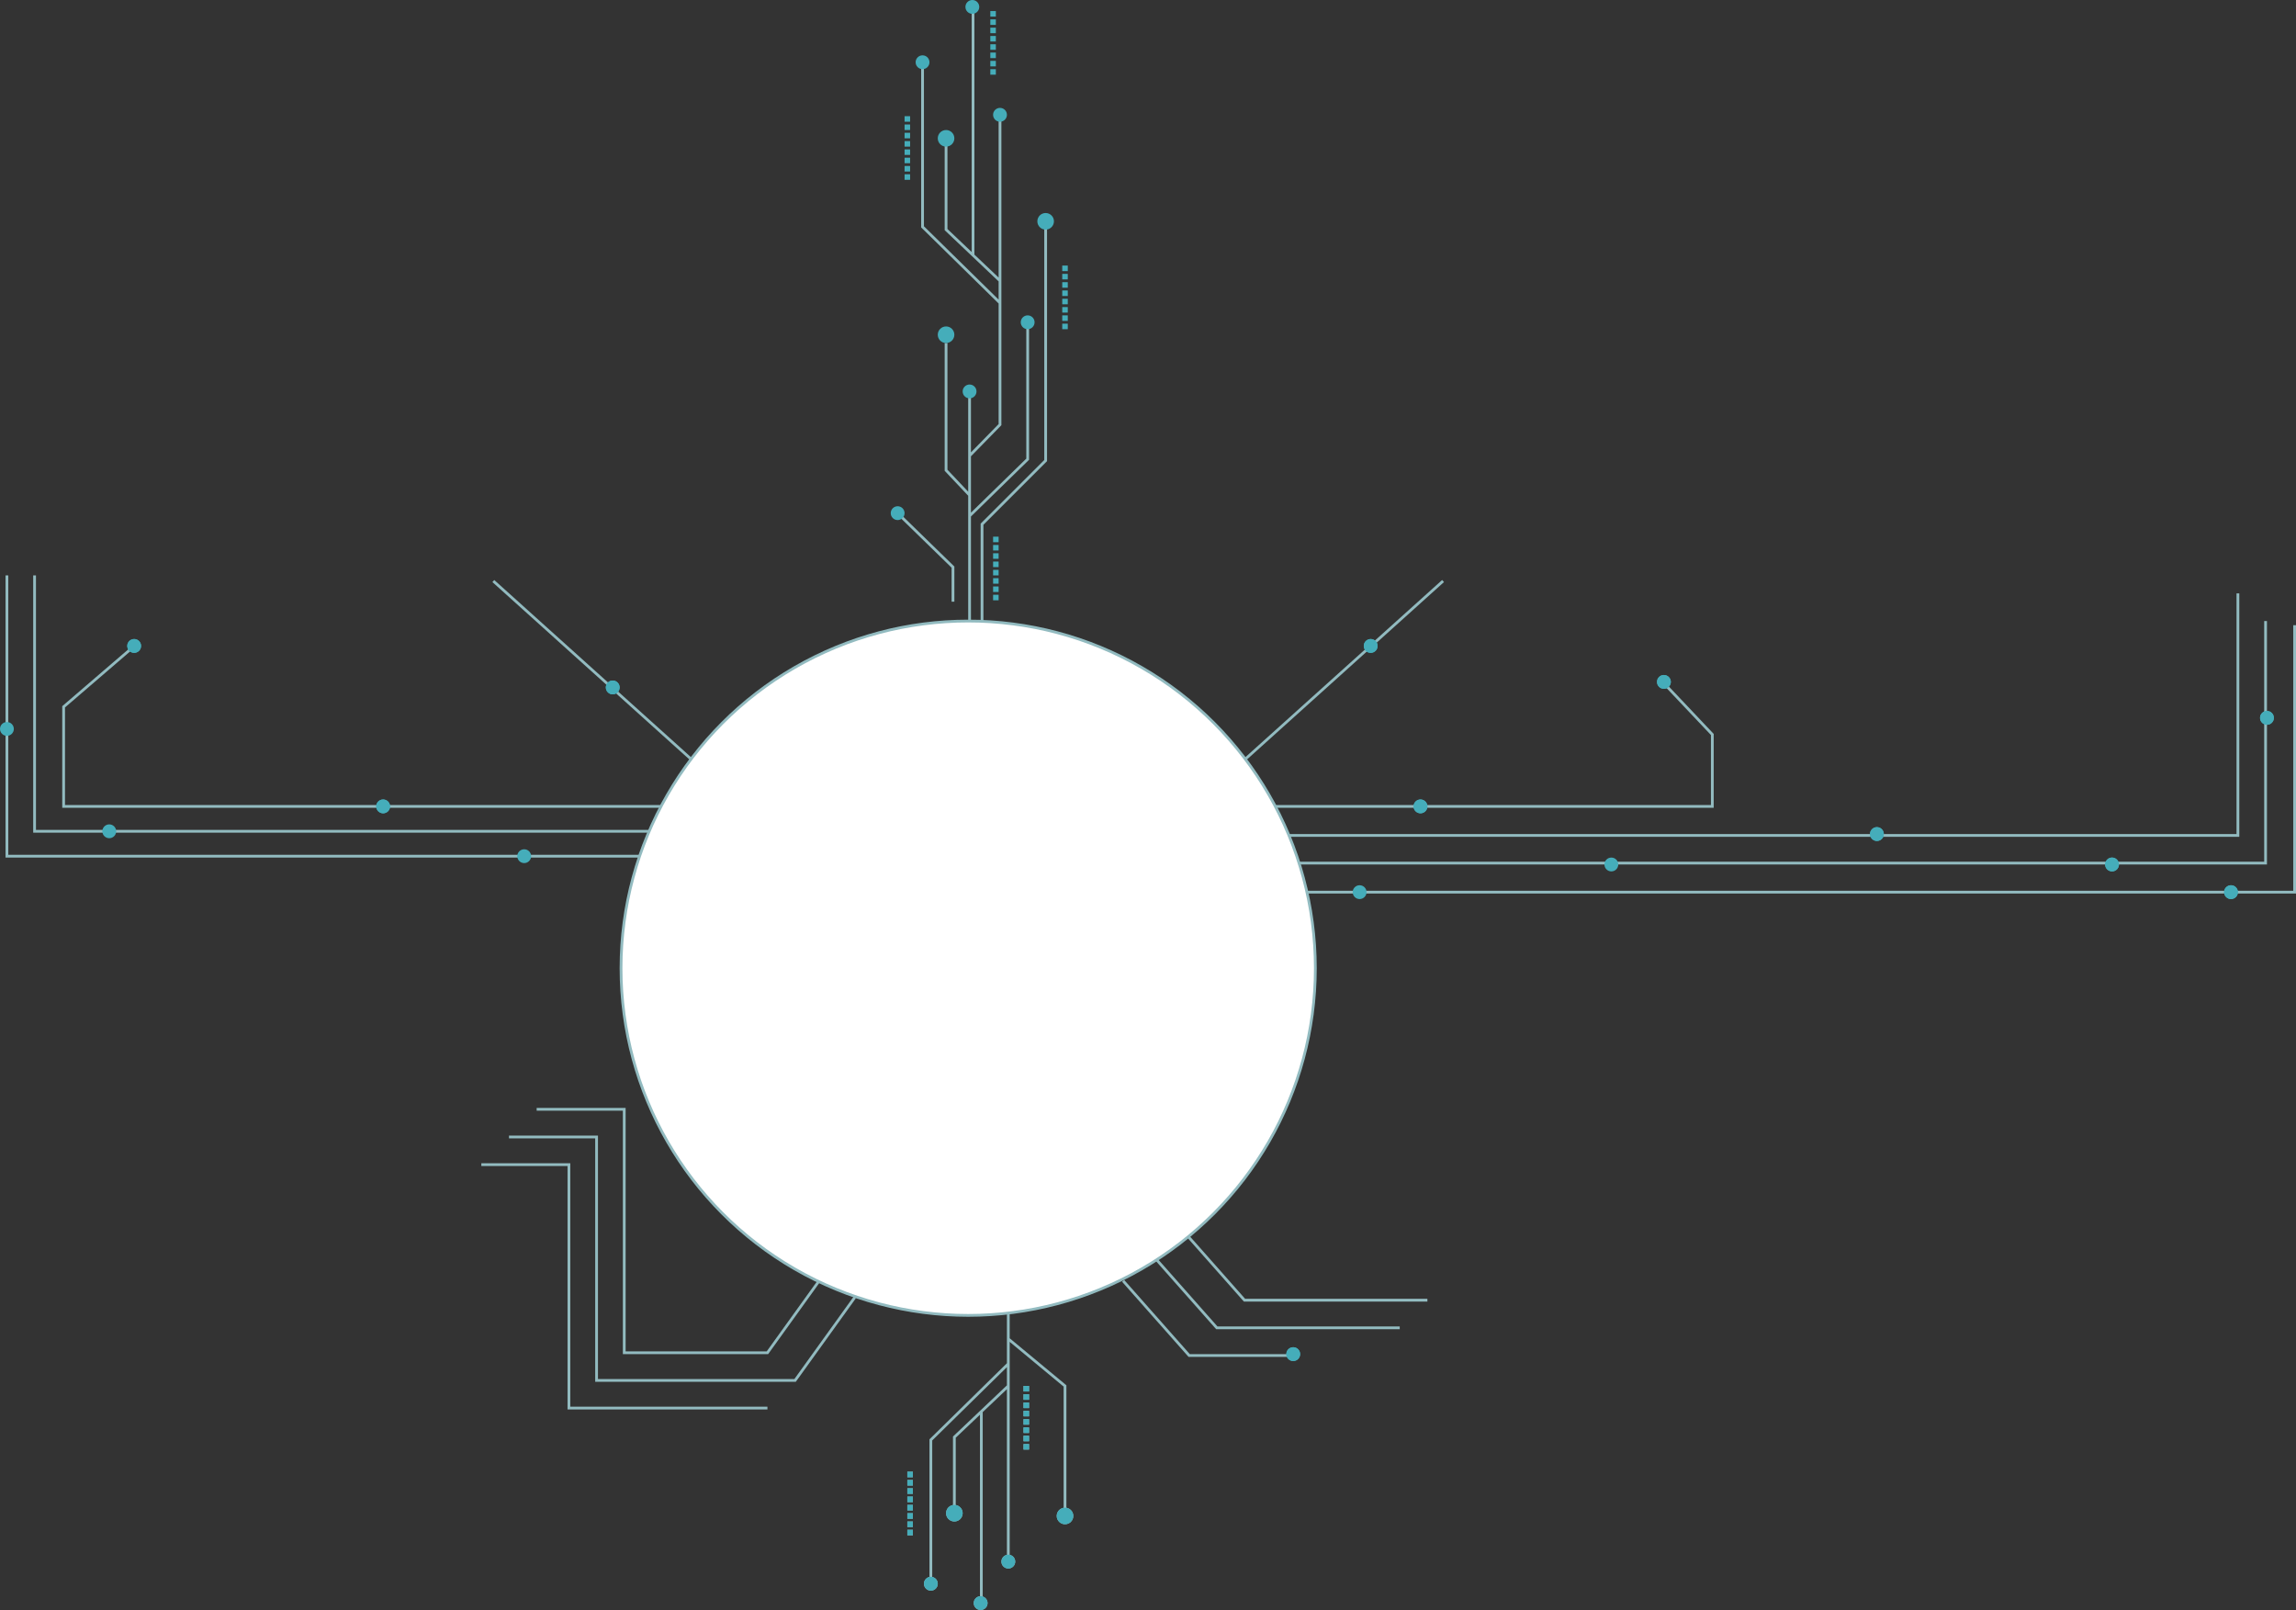 <?xml version="1.0" encoding="UTF-8"?> <svg xmlns="http://www.w3.org/2000/svg" width="830" height="582" viewBox="0 0 830 582" fill="none"><rect x="0" y="0" width="830" height="582" fill="#333333" stroke="none"/><path d="M455.5 322.5H829.5V226" stroke="#92BBC0"></path><path d="M453 312H819V224.5" stroke="#92BBC0"></path><path d="M443 302H809V214.5" stroke="#92BBC0"></path><path d="M242 309.5H2.5V208" stroke="#92BBC0"></path><path d="M244 300.5H12.5V208" stroke="#92BBC0"></path><path d="M48 234L23 255.5V291.5H71H247" stroke="#92BBC0"></path><path d="M601.5 247L619 265.5V291.5H571H365" stroke="#92BBC0"></path><path d="M466 490H429.881L406 463" stroke="#92BBC0"></path><path d="M506 480H439.881L416 453" stroke="#92BBC0"></path><path d="M516 470H449.881L426 443" stroke="#92BBC0"></path><path d="M194 401H225.662V489H277.426L299 459" stroke="#92BBC0"></path><path d="M184 411H215.662V499H287.426L309 469" stroke="#92BBC0"></path><path d="M174 421H205.662V509H277.426" stroke="#92BBC0"></path><path d="M178.333 210.038L349.999 364.607" stroke="#92BBC0"></path><path d="M521.666 210.037L350 364.607" stroke="#92BBC0"></path><path d="M364.5 449V484M364.5 563V501M364.5 501L354.75 510.25M364.5 501V493M345 544.5V519.5L354.75 510.25M354.75 510.25V578M364.5 493L336.5 520.5V570.5M364.5 493V484M364.5 484L385 501V546" stroke="#92BBC0"></path><rect width="2" height="2" transform="matrix(0 1 1 0 328 532)" fill="#92BBC0"></rect><rect width="2" height="2" transform="matrix(0 1 1 0 328 532)" fill="#45ADBA"></rect><rect width="2" height="2" transform="matrix(0 1 1 0 328 535)" fill="#92BBC0"></rect><rect width="2" height="2" transform="matrix(0 1 1 0 328 535)" fill="#45ADBA"></rect><rect width="2" height="2" transform="matrix(0 1 1 0 328 538)" fill="#92BBC0"></rect><rect width="2" height="2" transform="matrix(0 1 1 0 328 538)" fill="#45ADBA"></rect><rect width="2" height="2" transform="matrix(0 1 1 0 328 541)" fill="#92BBC0"></rect><rect width="2" height="2" transform="matrix(0 1 1 0 328 541)" fill="#45ADBA"></rect><rect width="2" height="2" transform="matrix(0 1 1 0 328 544)" fill="#92BBC0"></rect><rect width="2" height="2" transform="matrix(0 1 1 0 328 544)" fill="#45ADBA"></rect><rect width="2" height="2" transform="matrix(0 1 1 0 328 547)" fill="#92BBC0"></rect><rect width="2" height="2" transform="matrix(0 1 1 0 328 547)" fill="#45ADBA"></rect><rect width="2" height="2" transform="matrix(0 1 1 0 328 550)" fill="#92BBC0"></rect><rect width="2" height="2" transform="matrix(0 1 1 0 328 550)" fill="#45ADBA"></rect><rect width="2" height="2" transform="matrix(0 1 1 0 328 553)" fill="#92BBC0"></rect><rect width="2" height="2" transform="matrix(0 1 1 0 328 553)" fill="#45ADBA"></rect><rect width="2" height="2" transform="matrix(0 1 1 0 370 501)" fill="#92BBC0"></rect><rect width="2" height="2" transform="matrix(0 1 1 0 370 501)" fill="#45ADBA"></rect><rect width="2" height="2" transform="matrix(0 1 1 0 370 504)" fill="#92BBC0"></rect><rect width="2" height="2" transform="matrix(0 1 1 0 370 504)" fill="#45ADBA"></rect><rect width="2" height="2" transform="matrix(0 1 1 0 370 507)" fill="#92BBC0"></rect><rect width="2" height="2" transform="matrix(0 1 1 0 370 507)" fill="#45ADBA"></rect><rect width="2" height="2" transform="matrix(0 1 1 0 370 510)" fill="#92BBC0"></rect><rect width="2" height="2" transform="matrix(0 1 1 0 370 510)" fill="#45ADBA"></rect><rect width="2" height="2" transform="matrix(0 1 1 0 370 513)" fill="#92BBC0"></rect><rect width="2" height="2" transform="matrix(0 1 1 0 370 513)" fill="#45ADBA"></rect><rect width="2" height="2" transform="matrix(0 1 1 0 370 516)" fill="#92BBC0"></rect><rect width="2" height="2" transform="matrix(0 1 1 0 370 516)" fill="#45ADBA"></rect><rect width="2" height="2" transform="matrix(0 1 1 0 370 519)" fill="#92BBC0"></rect><rect width="2" height="2" transform="matrix(0 1 1 0 370 519)" fill="#45ADBA"></rect><rect width="2" height="2" transform="matrix(0 1 1 0 370 522)" fill="#92BBC0"></rect><rect width="2" height="2" transform="matrix(0 1 1 0 370 522)" fill="#45ADBA"></rect><circle cx="2.5" cy="2.5" r="2.5" transform="matrix(0 1 1 0 362 562)" fill="#92BBC0"></circle><circle cx="2.5" cy="2.5" r="2.5" transform="matrix(0 1 1 0 362 562)" fill="#45ADBA"></circle><circle cx="2.5" cy="2.5" r="2.5" transform="matrix(0 1 1 0 334 570)" fill="#92BBC0"></circle><circle cx="2.5" cy="2.5" r="2.5" transform="matrix(0 1 1 0 334 570)" fill="#45ADBA"></circle><circle cx="2.5" cy="2.5" r="2.5" transform="matrix(0 1 1 0 352 577)" fill="#92BBC0"></circle><circle cx="2.5" cy="2.5" r="2.5" transform="matrix(0 1 1 0 352 577)" fill="#45ADBA"></circle><circle cx="3" cy="3" r="3" transform="matrix(0 1 1 0 342 544)" fill="#92BBC0"></circle><circle cx="3" cy="3" r="3" transform="matrix(0 1 1 0 342 544)" fill="#45ADBA"></circle><circle cx="3" cy="3" r="3" transform="matrix(0 1 1 0 382 545)" fill="#92BBC0"></circle><circle cx="3" cy="3" r="3" transform="matrix(0 1 1 0 382 545)" fill="#45ADBA"></circle><path d="M344.5 217.5V205L325.5 186.5" stroke="#92BBC0"></path><path d="M355 230V189.5L378 166.5V82" stroke="#92BBC0"></path><path d="M350.5 230V186.5M350.5 143V164.75M350.5 186.5L371.5 166V118M350.5 186.5V179M350.5 164.75L361.5 153.5V109.5M350.5 164.75V179M361.5 43.5V101.5M361.5 101.5L351.75 92.25M361.5 101.5V109.5M342 52V83L351.75 92.25M351.75 92.25V4.5M361.5 109.5L333.5 82V24M350.5 179L342 170V124" stroke="#92BBC0"></path><rect x="327" y="65" width="2" height="2" transform="rotate(-90 327 65)" fill="#45ADBA"></rect><rect x="327" y="62" width="2" height="2" transform="rotate(-90 327 62)" fill="#45ADBA"></rect><rect x="327" y="59" width="2" height="2" transform="rotate(-90 327 59)" fill="#45ADBA"></rect><rect x="327" y="56" width="2" height="2" transform="rotate(-90 327 56)" fill="#45ADBA"></rect><rect x="327" y="53" width="2" height="2" transform="rotate(-90 327 53)" fill="#45ADBA"></rect><rect x="327" y="50" width="2" height="2" transform="rotate(-90 327 50)" fill="#45ADBA"></rect><rect x="327" y="47" width="2" height="2" transform="rotate(-90 327 47)" fill="#45ADBA"></rect><rect x="327" y="44" width="2" height="2" transform="rotate(-90 327 44)" fill="#45ADBA"></rect><rect x="384" y="119" width="2" height="2" transform="rotate(-90 384 119)" fill="#45ADBA"></rect><rect x="384" y="116" width="2" height="2" transform="rotate(-90 384 116)" fill="#45ADBA"></rect><rect x="384" y="113" width="2" height="2" transform="rotate(-90 384 113)" fill="#45ADBA"></rect><rect x="384" y="110" width="2" height="2" transform="rotate(-90 384 110)" fill="#45ADBA"></rect><rect x="384" y="107" width="2" height="2" transform="rotate(-90 384 107)" fill="#45ADBA"></rect><rect x="384" y="104" width="2" height="2" transform="rotate(-90 384 104)" fill="#45ADBA"></rect><rect x="384" y="101" width="2" height="2" transform="rotate(-90 384 101)" fill="#45ADBA"></rect><rect x="384" y="98" width="2" height="2" transform="rotate(-90 384 98)" fill="#45ADBA"></rect><rect x="358" y="27" width="2" height="2" transform="rotate(-90 358 27)" fill="#45ADBA"></rect><rect x="358" y="24" width="2" height="2" transform="rotate(-90 358 24)" fill="#45ADBA"></rect><rect x="358" y="21" width="2" height="2" transform="rotate(-90 358 21)" fill="#45ADBA"></rect><rect x="358" y="18" width="2" height="2" transform="rotate(-90 358 18)" fill="#45ADBA"></rect><rect x="358" y="15" width="2" height="2" transform="rotate(-90 358 15)" fill="#45ADBA"></rect><rect x="358" y="12" width="2" height="2" transform="rotate(-90 358 12)" fill="#45ADBA"></rect><rect x="358" y="9" width="2" height="2" transform="rotate(-90 358 9)" fill="#45ADBA"></rect><rect x="358" y="6" width="2" height="2" transform="rotate(-90 358 6)" fill="#45ADBA"></rect><rect x="359" y="217" width="2" height="2" transform="rotate(-90 359 217)" fill="#45ADBA"></rect><rect x="359" y="214" width="2" height="2" transform="rotate(-90 359 214)" fill="#45ADBA"></rect><rect x="359" y="211" width="2" height="2" transform="rotate(-90 359 211)" fill="#45ADBA"></rect><rect x="359" y="208" width="2" height="2" transform="rotate(-90 359 208)" fill="#45ADBA"></rect><rect x="359" y="205" width="2" height="2" transform="rotate(-90 359 205)" fill="#45ADBA"></rect><rect x="359" y="202" width="2" height="2" transform="rotate(-90 359 202)" fill="#45ADBA"></rect><rect x="359" y="199" width="2" height="2" transform="rotate(-90 359 199)" fill="#45ADBA"></rect><rect x="359" y="196" width="2" height="2" transform="rotate(-90 359 196)" fill="#45ADBA"></rect><circle cx="350.5" cy="141.5" r="2.5" transform="rotate(-90 350.5 141.5)" fill="#45ADBA"></circle><circle cx="342" cy="121" r="3" transform="rotate(-90 342 121)" fill="#45ADBA"></circle><circle cx="371.5" cy="116.5" r="2.5" transform="rotate(-90 371.5 116.5)" fill="#45ADBA"></circle><circle cx="378" cy="80" r="3" transform="rotate(-90 378 80)" fill="#45ADBA"></circle><circle cx="351.5" cy="2.5" r="2.5" transform="rotate(-90 351.5 2.5)" fill="#45ADBA"></circle><circle cx="361.5" cy="41.5" r="2.5" transform="rotate(-90 361.5 41.5)" fill="#45ADBA"></circle><circle cx="324.5" cy="185.5" r="2.5" transform="rotate(-90 324.5 185.5)" fill="#45ADBA"></circle><circle cx="333.5" cy="22.5" r="2.5" transform="rotate(-90 333.5 22.5)" fill="#45ADBA"></circle><circle cx="342" cy="50" r="3" transform="rotate(-90 342 50)" fill="#45ADBA"></circle><circle cx="350" cy="350" r="125.5" fill="white" stroke="#92BBC0"></circle><circle cx="48.5" cy="233.5" r="2.5" fill="#45ADBA"></circle><circle cx="48.5" cy="233.5" r="2.5" fill="#45ADBA"></circle><circle cx="138.5" cy="291.5" r="2.5" fill="#45ADBA"></circle><circle cx="138.5" cy="291.5" r="2.5" fill="#45ADBA"></circle><circle cx="221.5" cy="248.5" r="2.5" fill="#45ADBA"></circle><circle cx="221.5" cy="248.5" r="2.5" fill="#45ADBA"></circle><circle cx="495.5" cy="233.5" r="2.5" fill="#45ADBA"></circle><circle cx="495.5" cy="233.5" r="2.5" fill="#45ADBA"></circle><circle cx="601.5" cy="246.5" r="2.5" fill="#45ADBA"></circle><circle cx="601.5" cy="246.5" r="2.5" fill="#45ADBA"></circle><circle cx="513.5" cy="291.5" r="2.5" fill="#45ADBA"></circle><circle cx="513.5" cy="291.5" r="2.5" fill="#45ADBA"></circle><circle cx="678.5" cy="301.5" r="2.5" fill="#45ADBA"></circle><circle cx="678.5" cy="301.5" r="2.5" fill="#45ADBA"></circle><circle cx="763.5" cy="312.5" r="2.5" fill="#45ADBA"></circle><circle cx="763.5" cy="312.5" r="2.5" fill="#45ADBA"></circle><circle cx="806.5" cy="322.5" r="2.5" fill="#45ADBA"></circle><circle cx="806.5" cy="322.5" r="2.5" fill="#45ADBA"></circle><circle cx="819.5" cy="259.5" r="2.5" fill="#45ADBA"></circle><circle cx="819.5" cy="259.5" r="2.5" fill="#45ADBA"></circle><circle cx="582.5" cy="312.5" r="2.5" fill="#45ADBA"></circle><circle cx="491.5" cy="322.5" r="2.5" fill="#45ADBA"></circle><circle cx="467.5" cy="489.5" r="2.5" fill="#45ADBA"></circle><circle cx="467.5" cy="489.5" r="2.5" fill="#45ADBA"></circle><circle cx="39.5" cy="300.5" r="2.5" fill="#45ADBA"></circle><circle cx="2.5" cy="263.5" r="2.5" fill="#45ADBA"></circle><circle cx="189.5" cy="309.5" r="2.5" fill="#45ADBA"></circle></svg> 